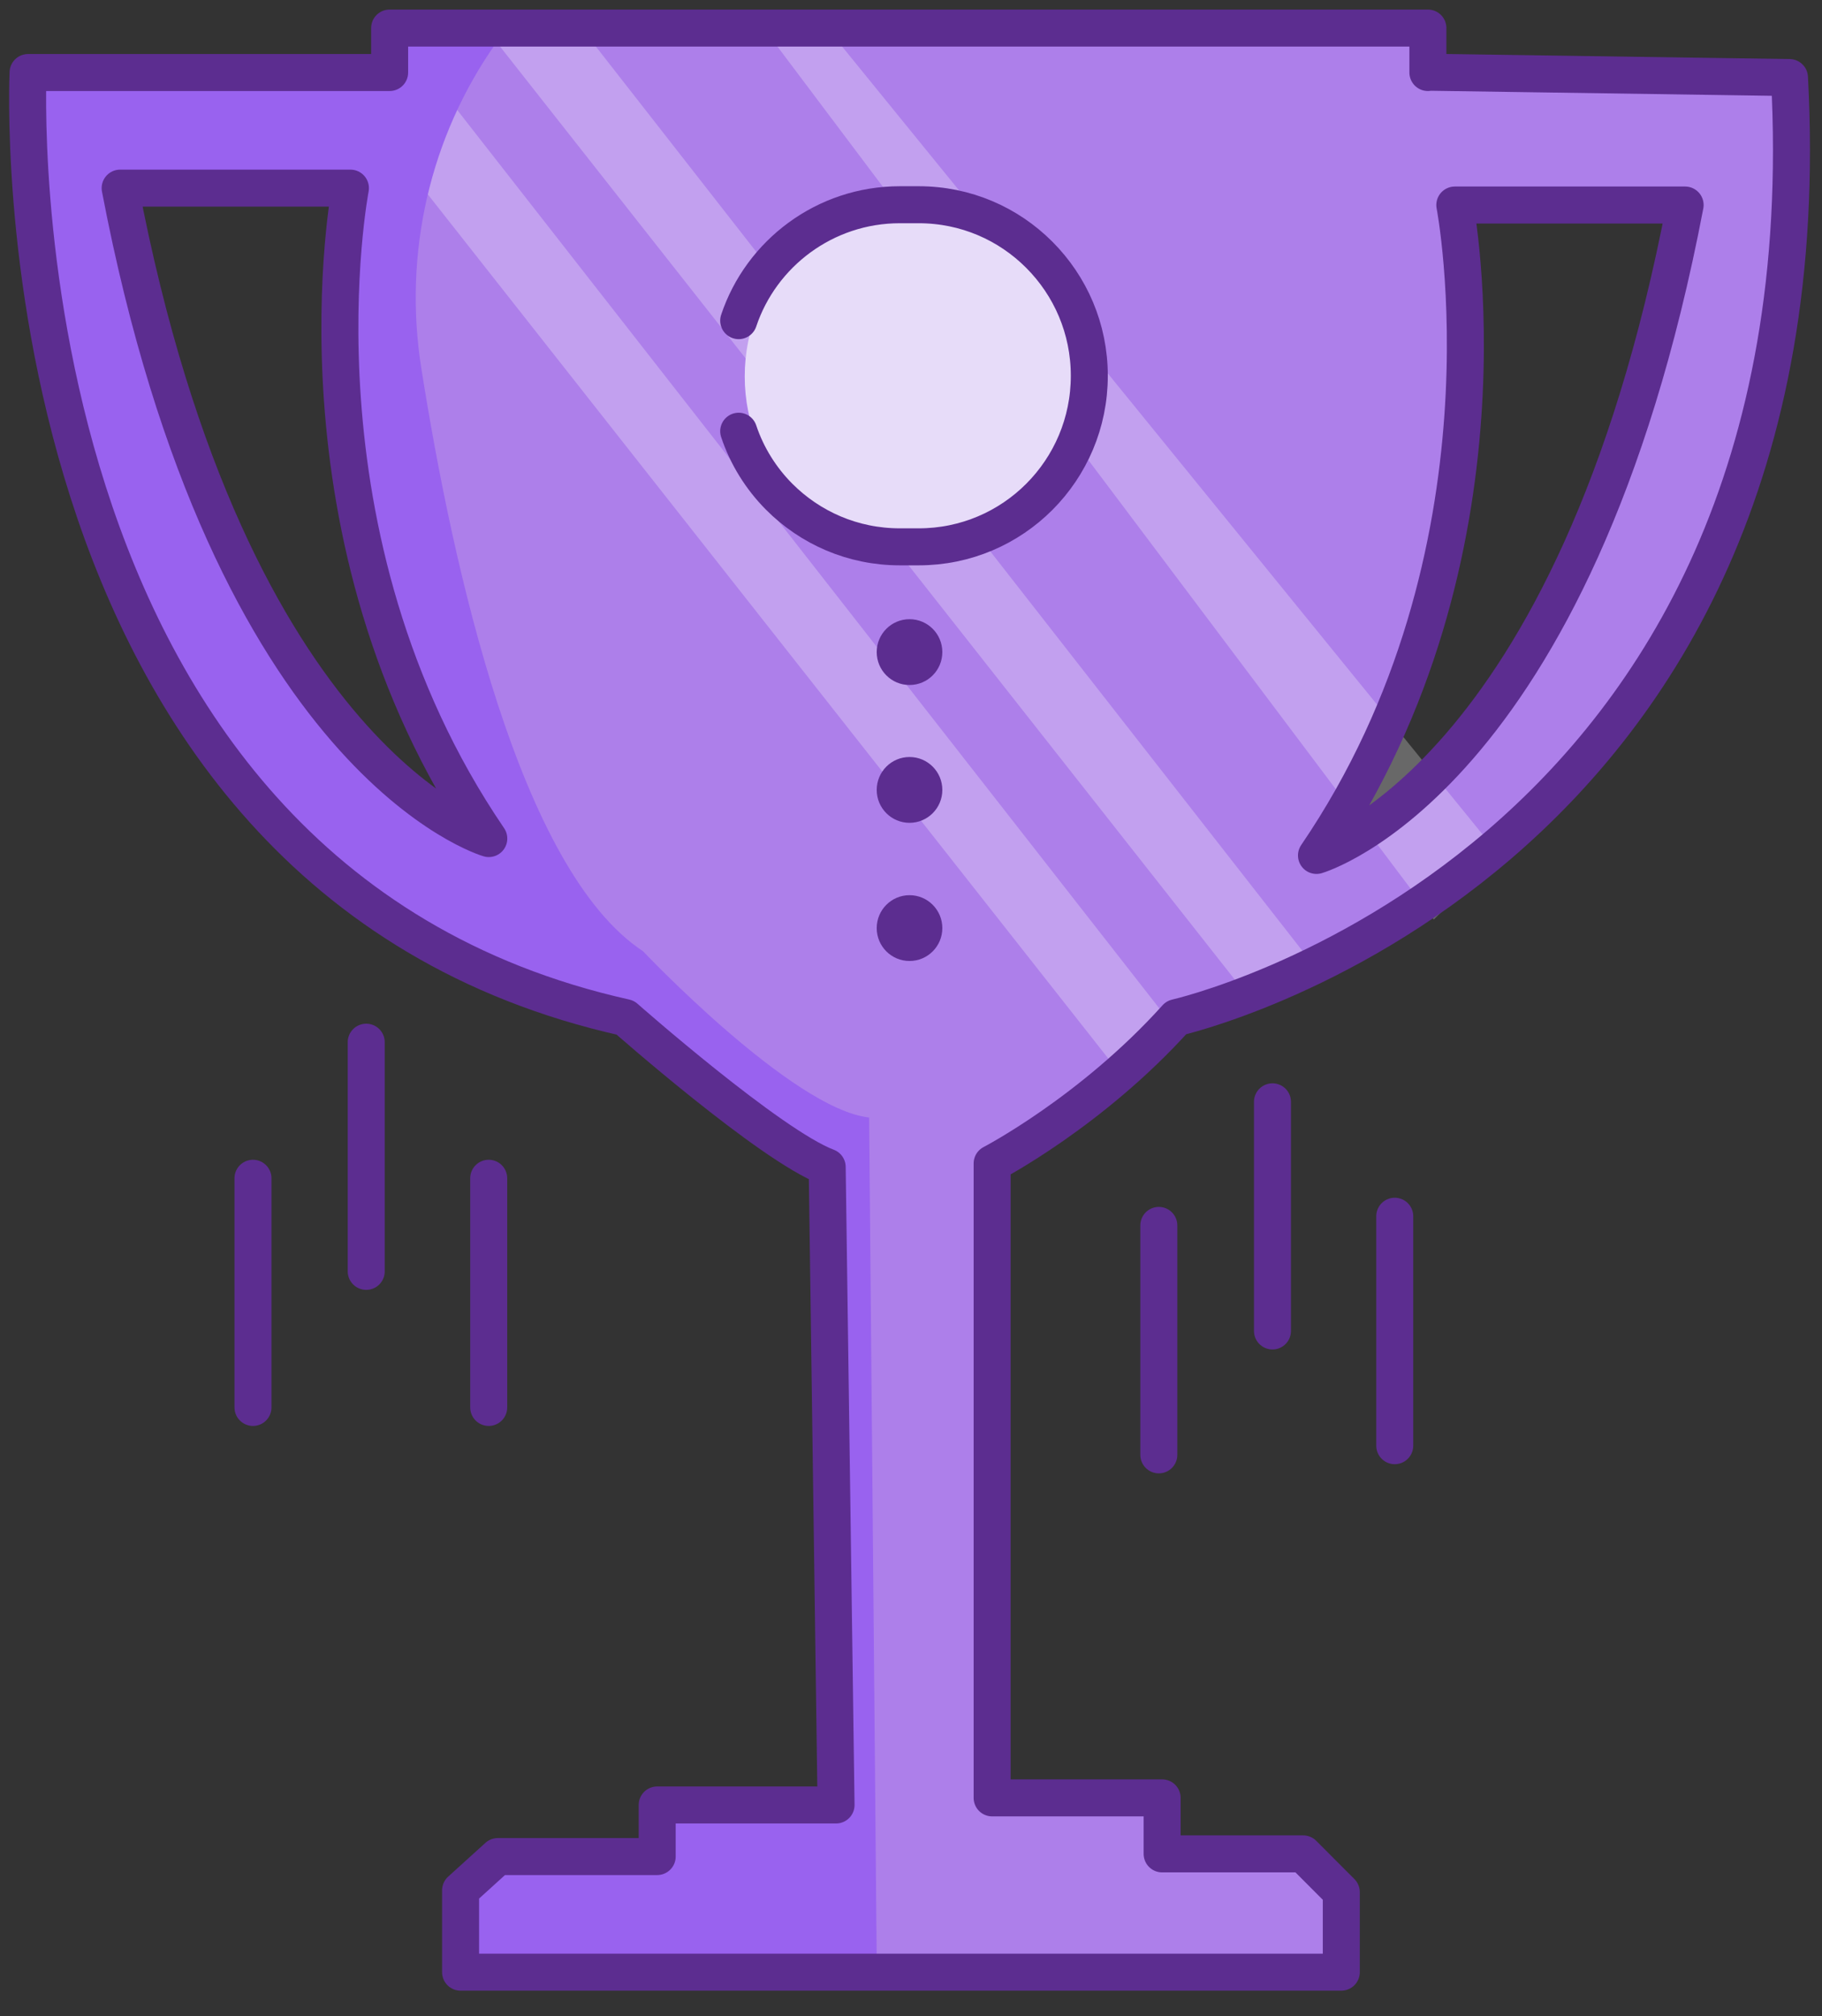<svg width="66" height="73" viewBox="0 0 66 73" fill="none" xmlns="http://www.w3.org/2000/svg">
<rect x="0" y="0" width="66" height="73" fill="#333333" stroke="none"/>
<path d="M41.981 37.522C69.107 28.076 64.823 2.819 64.823 2.819L51.726 2.626V1.016H14.116V2.626H1.018C0.269 32.745 22.651 36.857 22.651 36.857C23.904 38.445 29.965 42.267 29.965 42.267L30.286 65.366H23.807V67.234L16.686 68.457V71.42H48.588V68.522L46.093 67.137H42.099V65.109H35.941V42.138L41.991 37.522H41.981ZM52.7 7.671L61.043 7.424C61.043 7.424 59.426 25.79 47.989 30.974C47.989 30.974 55.774 15.947 52.7 7.671ZM4.36 6.962L12.381 6.608C12.381 6.608 11.321 21.024 17.446 30.363C17.446 30.363 5.516 23.986 4.349 6.962H4.36Z" fill="#AD7FEA"/>
<path opacity="0.26" d="M21.229 1.23L47.691 35.086L45.314 36.213L17.984 1.52L21.229 1.23Z" fill="white"/>
<path opacity="0.26" d="M16.214 3.538L42.676 37.383L40.298 38.52L12.969 3.828L16.214 3.538Z" fill="white"/>
<path opacity="0.26" d="M30.134 1.23L54.315 30.964L51.937 33.293L27.82 1.23H30.134Z" fill="white"/>
<path d="M33.038 19.832C36.386 19.832 39.099 17.055 39.099 13.628C39.099 10.202 36.386 7.424 33.038 7.424C29.69 7.424 26.977 10.202 26.977 13.628C26.977 17.055 29.69 19.832 33.038 19.832Z" fill="#E7DCF9"/>
<path d="M23.805 67.223H18.032L16.683 68.447V71.409H31.761L31.483 40.463C28.709 40.163 23.291 34.441 23.291 34.441C18.836 31.511 16.405 20.584 15.259 13.317C14.605 9.173 15.569 4.944 17.989 1.531C17.989 1.531 15.216 1.295 14.124 1.026C13.031 0.758 14.124 2.636 14.124 2.636H1.016C2.975 36.47 22.648 36.867 22.648 36.867C24.779 39.229 29.962 42.277 29.962 42.277L30.284 65.377H23.805V67.245V67.223ZM4.357 7.424L12.849 6.812C12.849 6.812 10.911 24.459 17.443 29.804C17.443 29.804 10.643 30.513 4.346 7.424H4.357Z" fill="#9962EF"/>
<path d="M51.724 2.626V1.016H14.114V2.626H1.017C1.017 2.626 -0.397 31.704 22.649 36.846C22.649 36.846 27.907 41.483 29.964 42.256L30.285 65.355H23.806V67.223H18.034L16.684 68.447V71.409H48.587V68.511L47.205 67.126H42.097V65.098H35.939V42.127C35.939 42.127 39.538 40.259 42.611 36.846C42.611 36.846 66.364 31.511 64.822 2.808L51.724 2.615V2.626Z" stroke="#5C2D90" stroke-width="1.34" stroke-linecap="round" stroke-linejoin="round"/>
<path d="M12.694 6.812C12.694 6.812 10.252 19.425 17.706 30.363C17.706 30.363 8.335 27.658 4.352 6.812H12.694Z" stroke="#5C2D90" stroke-width="1.34" stroke-linecap="round" stroke-linejoin="round"/>
<path d="M52.699 7.424C52.699 7.424 55.141 20.036 47.688 30.974C47.688 30.974 57.058 28.269 61.042 7.424H52.699Z" stroke="#5C2D90" stroke-width="1.34" stroke-linecap="round" stroke-linejoin="round"/>
<path d="M17.703 42.663V50.961" stroke="#5C2D90" stroke-width="1.34" stroke-linecap="round" stroke-linejoin="round"/>
<path d="M13.266 37.736V46.034" stroke="#5C2D90" stroke-width="1.34" stroke-linecap="round" stroke-linejoin="round"/>
<path d="M9.164 42.663V50.961" stroke="#5C2D90" stroke-width="1.34" stroke-linecap="round" stroke-linejoin="round"/>
<path d="M50.523 44.038V52.346" stroke="#5C2D90" stroke-width="1.34" stroke-linecap="round" stroke-linejoin="round"/>
<path d="M46.094 39.895V48.192" stroke="#5C2D90" stroke-width="1.34" stroke-linecap="round" stroke-linejoin="round"/>
<path d="M41.977 44.37V52.678" stroke="#5C2D90" stroke-width="1.34" stroke-linecap="round" stroke-linejoin="round"/>
<path d="M26.758 15.614C27.058 16.515 27.572 17.331 28.225 17.986C29.349 19.113 30.892 19.8 32.594 19.8H33.28C36.696 19.8 39.459 17.031 39.459 13.607C39.459 11.9 38.773 10.354 37.649 9.227C36.525 8.1 34.982 7.413 33.28 7.413H32.594C29.885 7.413 27.572 9.173 26.758 11.61" stroke="#5C2D90" stroke-width="1.34" stroke-linecap="round" stroke-linejoin="round"/>
<path d="M32.947 29.793C33.603 29.793 34.135 29.26 34.135 28.602C34.135 27.944 33.603 27.41 32.947 27.41C32.29 27.41 31.758 27.944 31.758 28.602C31.758 29.26 32.29 29.793 32.947 29.793Z" fill="#5C2D90"/>
<path d="M32.947 24.803C33.603 24.803 34.135 24.269 34.135 23.611C34.135 22.953 33.603 22.42 32.947 22.42C32.29 22.42 31.758 22.953 31.758 23.611C31.758 24.269 32.29 24.803 32.947 24.803Z" fill="#5C2D90"/>
<path d="M32.947 34.796C33.603 34.796 34.135 34.263 34.135 33.605C34.135 32.947 33.603 32.413 32.947 32.413C32.29 32.413 31.758 32.947 31.758 33.605C31.758 34.263 32.29 34.796 32.947 34.796Z" fill="#5C2D90"/>
</svg>

